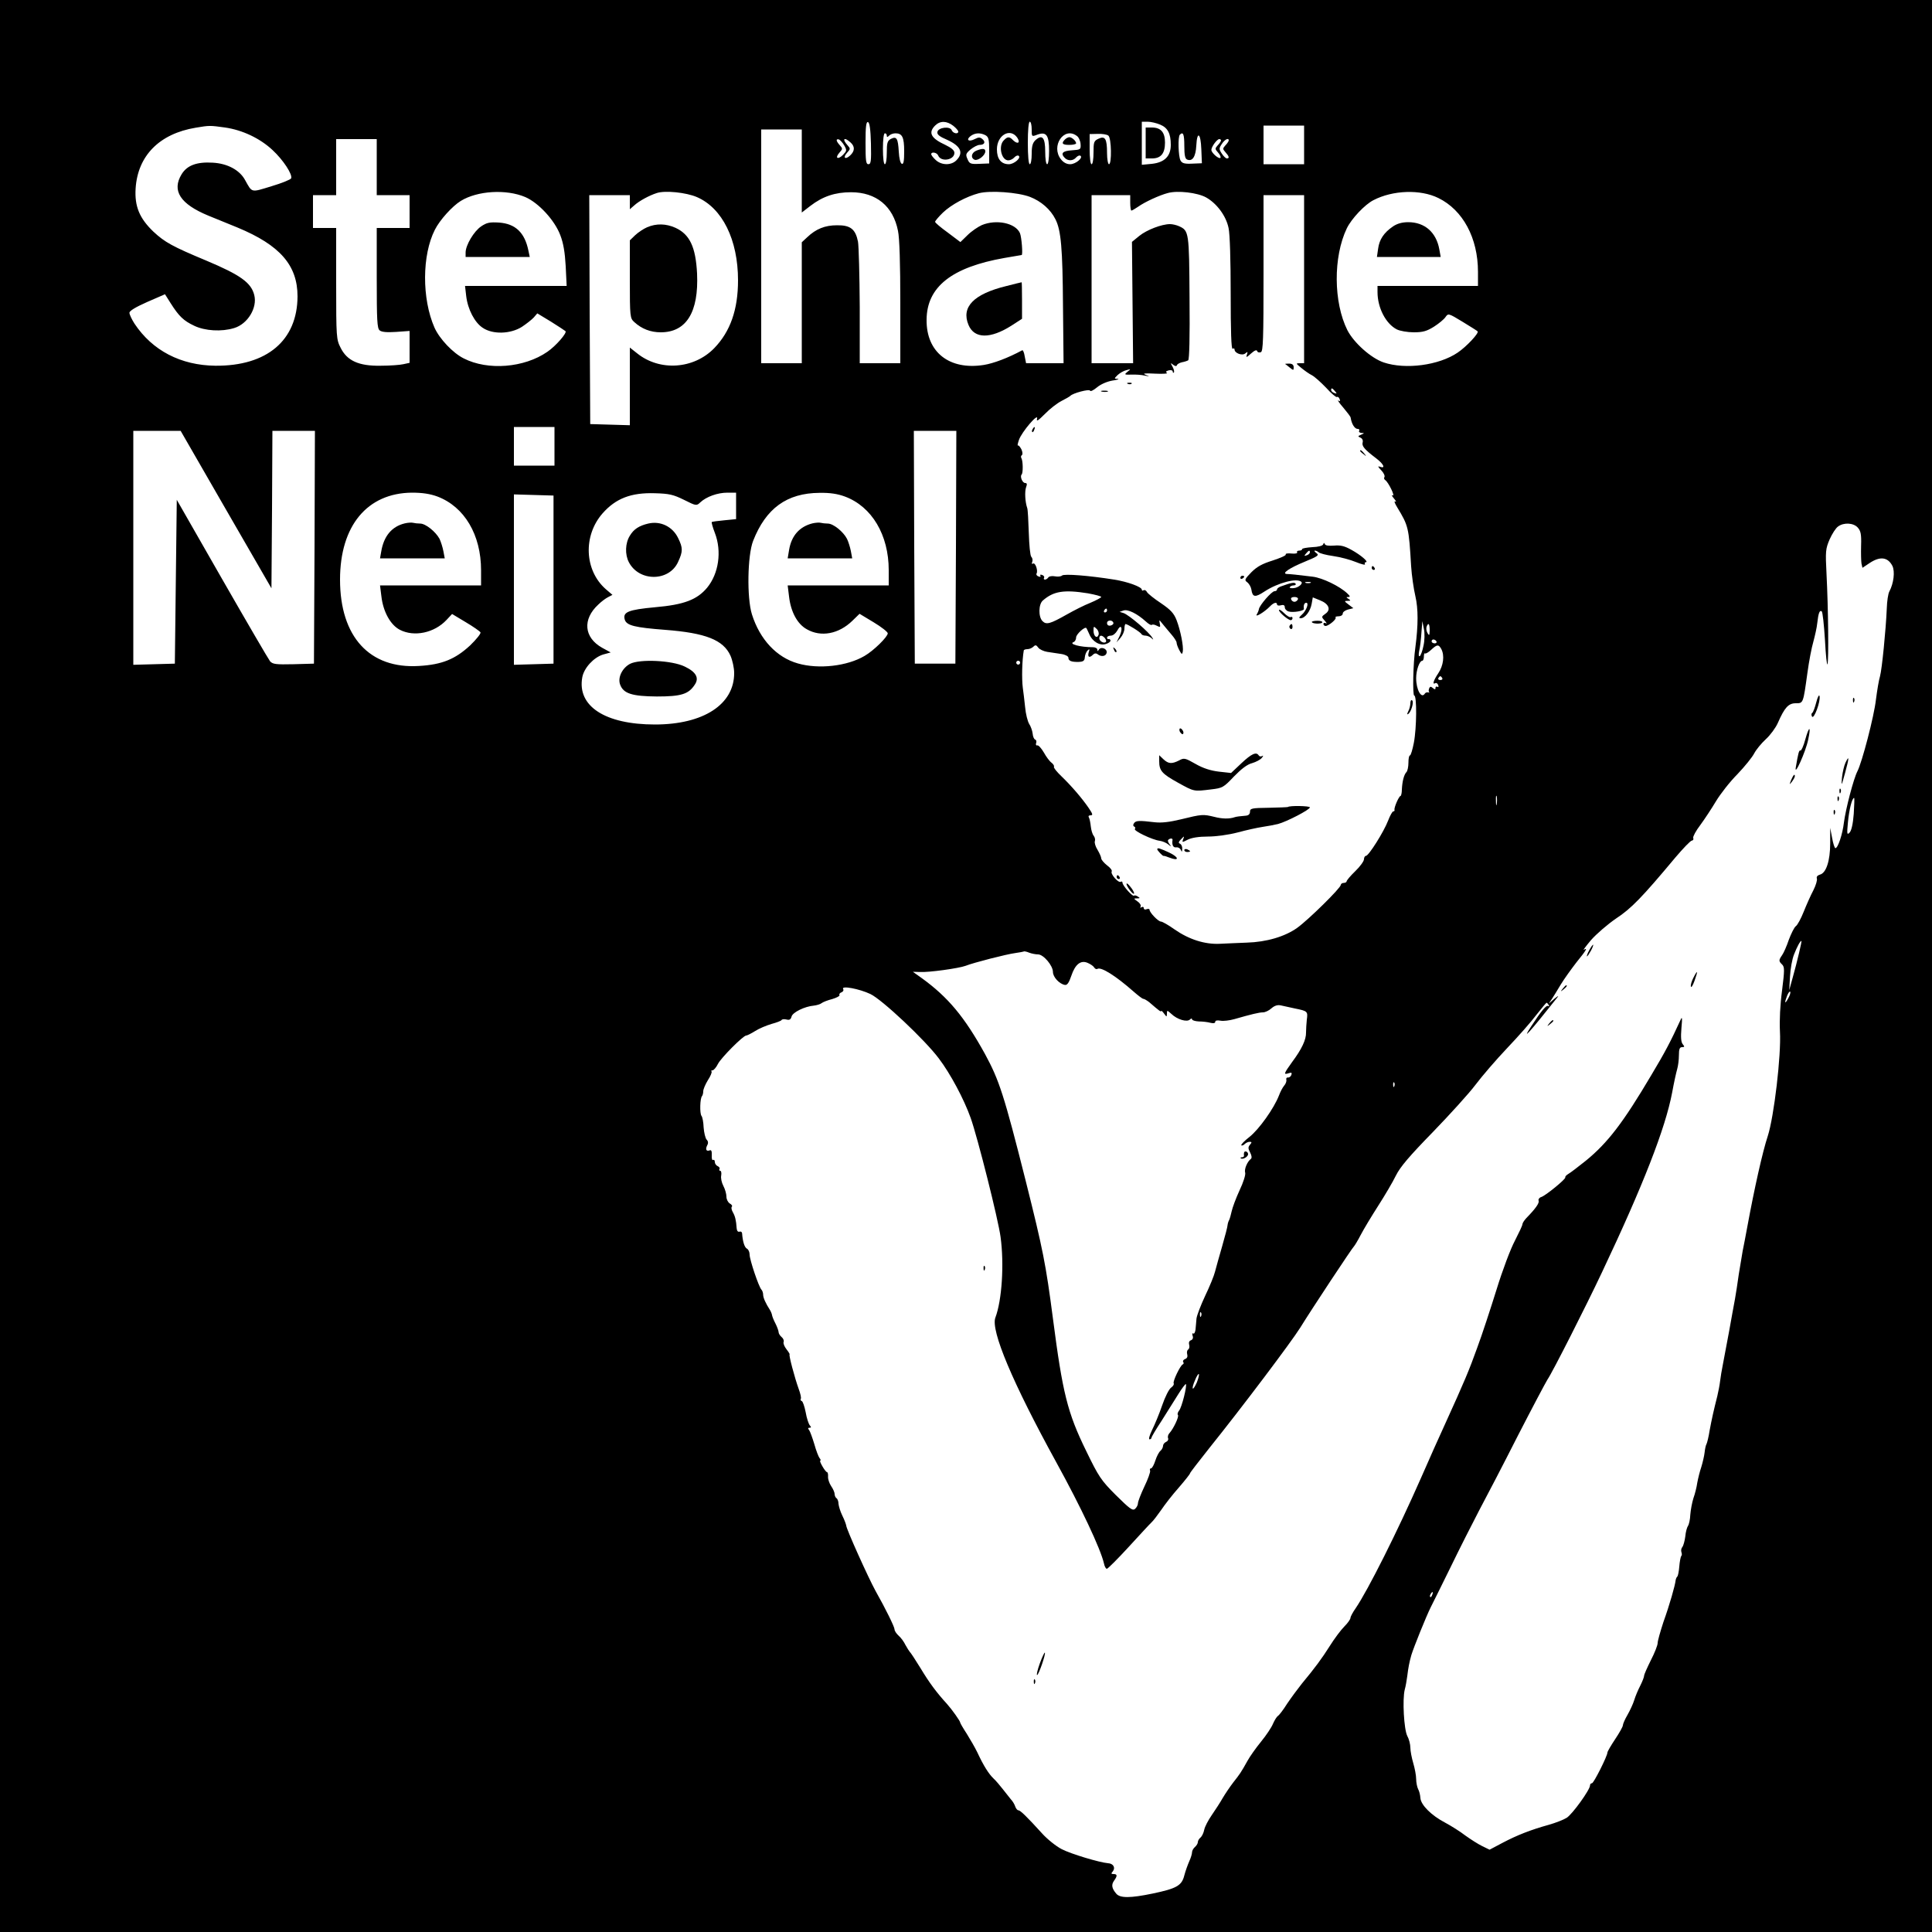 <?xml version="1.0" standalone="no"?>
<!DOCTYPE svg PUBLIC "-//W3C//DTD SVG 20010904//EN"
 "http://www.w3.org/TR/2001/REC-SVG-20010904/DTD/svg10.dtd">
<svg version="1.0" xmlns="http://www.w3.org/2000/svg"
 width="1000pt" height="1000pt" viewBox="0 0 1000 1000"
 preserveAspectRatio="xMidYMid meet">
<g transform="translate(0,1000) scale(0.1,-0.1)"
fill="#000000" stroke="none">
<path d="M0 5000 l0 -5000 5000 0 5000 0 0 5000 0 5000 -5000 0 -5000 0 0
-5000z m4508 4257 c2 -91 0 -107 -13 -107 -13 0 -15 18 -15 111 0 84 3 110 13
107 8 -3 13 -37 15 -111z m426 92 c14 -11 26 -25 26 -30 0 -15 -27 -10 -34 7
-8 22 -70 15 -74 -9 -3 -13 11 -24 51 -41 70 -32 86 -67 47 -106 -27 -27 -77
-26 -107 2 -13 12 -23 25 -23 30 0 14 30 9 36 -7 14 -35 84 -24 84 14 0 13
-16 26 -47 41 -74 34 -90 63 -53 100 26 26 60 25 94 -1z m406 -18 c0 -39 0
-39 29 -28 47 17 61 -2 61 -84 0 -39 -4 -69 -10 -69 -6 0 -10 28 -10 65 0 73
-15 91 -50 60 -15 -14 -20 -31 -20 -72 0 -29 -4 -53 -10 -53 -6 0 -10 43 -10
110 0 67 4 110 10 110 6 0 10 -18 10 -39z m665 24 c39 -16 55 -46 55 -105 0
-59 -33 -91 -98 -98 l-52 -5 0 112 0 111 30 0 c17 0 46 -7 65 -15z m-4840 -15
c90 -13 181 -56 246 -117 55 -51 104 -126 96 -146 -2 -6 -48 -25 -102 -41
-108 -33 -99 -35 -137 33 -28 51 -91 85 -167 89 -83 5 -133 -14 -161 -60 -52
-85 -7 -154 138 -214 37 -15 105 -43 152 -62 219 -91 310 -195 310 -356 -1
-228 -158 -361 -425 -359 -179 2 -326 78 -419 218 -14 22 -26 47 -26 56 0 10
31 29 92 56 l92 40 29 -46 c43 -68 67 -91 122 -117 56 -27 142 -32 207 -12 70
21 121 105 104 171 -16 64 -72 104 -248 178 -175 73 -215 95 -274 150 -72 69
-98 131 -92 224 11 169 123 283 311 314 71 12 73 12 152 1z m5585 -90 l0 -100
-105 0 -105 0 0 100 0 100 105 0 105 0 0 -100z m-2600 -135 l0 -215 44 34 c65
50 129 71 211 71 130 0 218 -72 243 -200 8 -37 12 -173 12 -372 l0 -313 -105
0 -105 0 0 293 c-1 160 -5 312 -9 336 -13 65 -39 86 -109 85 -62 0 -109 -19
-154 -62 l-28 -26 0 -313 0 -313 -105 0 -105 0 0 605 0 605 105 0 105 0 0
-215z m440 183 c0 -9 3 -9 12 0 7 7 21 12 33 12 35 0 45 -20 45 -93 0 -50 -3
-68 -12 -65 -8 3 -14 28 -16 64 -4 68 -11 80 -41 65 -18 -10 -21 -21 -21 -71
0 -33 -4 -60 -10 -60 -6 0 -10 33 -10 80 0 47 4 80 10 80 6 0 10 -5 10 -12z
m511 2 c16 -9 19 -22 19 -78 l0 -68 -50 -2 c-46 -2 -52 0 -62 24 -11 24 -9 29
15 50 16 13 37 24 47 24 26 0 33 15 15 30 -13 11 -20 10 -40 0 -31 -16 -47 -4
-21 16 23 17 50 18 77 4z m164 -12 c18 -27 3 -37 -21 -14 -19 20 -29 20 -48 0
-30 -29 -13 -104 23 -104 10 0 24 7 31 15 7 8 17 12 22 9 16 -10 -23 -44 -50
-44 -40 0 -62 27 -62 77 0 73 68 113 105 61z m308 9 c10 -6 19 -26 20 -42 2
-29 0 -30 -45 -33 -49 -3 -60 -16 -36 -40 16 -16 43 -15 58 3 7 8 17 12 22 9
16 -10 -24 -44 -53 -44 -18 0 -35 9 -48 26 -53 68 16 170 82 121z m164 1 c16
-13 18 -148 3 -148 -5 0 -10 26 -10 58 0 74 -10 90 -44 74 -24 -11 -26 -17
-26 -72 0 -33 -4 -60 -10 -60 -6 0 -10 33 -10 78 l0 78 42 1 c23 1 48 -3 55
-9z m393 -53 c0 -49 4 -67 15 -71 27 -11 44 15 47 72 4 79 23 66 26 -18 l3
-73 -50 -2 c-41 -2 -53 2 -61 17 -11 21 -14 123 -3 133 17 17 23 2 23 -58z
m-4180 -110 l0 -145 85 0 85 0 0 -85 0 -85 -85 0 -85 0 0 -259 c0 -219 2 -260
15 -271 11 -9 37 -11 85 -8 l70 5 0 -83 0 -82 -32 -7 c-17 -4 -70 -8 -118 -8
-113 -2 -174 26 -207 93 -22 43 -23 53 -23 332 l0 288 -60 0 -60 0 0 85 0 85
60 0 60 0 0 145 0 145 105 0 105 0 0 -145z m2420 112 c14 -25 13 -28 -7 -49
-27 -27 -43 -16 -18 12 17 19 17 21 2 38 -20 22 -22 35 -4 30 6 -3 19 -17 27
-31z m32 16 c24 -21 23 -45 -2 -68 -26 -24 -39 -11 -15 15 17 19 17 21 2 38
-30 33 -18 45 15 15z m1918 10 c0 -3 -7 -15 -17 -25 -15 -17 -15 -19 2 -38 10
-11 15 -23 12 -27 -8 -8 -47 26 -47 41 0 16 29 56 41 56 5 0 9 -3 9 -7z m40 0
c0 -3 -7 -15 -17 -25 -15 -17 -15 -19 0 -36 19 -21 22 -32 7 -32 -5 0 -17 11
-26 25 -15 23 -15 27 0 50 15 23 36 34 36 18z m-3641 -293 c69 -30 152 -120
181 -197 16 -41 24 -89 28 -160 l5 -103 -263 0 -263 0 6 -52 c8 -69 44 -138
86 -165 52 -35 143 -32 202 5 24 16 52 38 62 49 l18 21 71 -43 c38 -24 72 -46
75 -49 9 -9 -50 -77 -94 -107 -120 -83 -308 -98 -433 -34 -56 28 -125 101
-151 159 -66 150 -65 376 2 507 25 50 90 122 134 149 86 53 235 62 334 20z
m888 0 c132 -57 213 -221 213 -431 0 -152 -40 -265 -123 -351 -106 -109 -282
-121 -399 -27 l-38 30 0 -201 0 -201 -102 3 -103 3 -3 593 -2 592 105 0 105 0
0 -37 0 -36 23 20 c24 22 76 51 117 64 43 14 151 3 207 -21z m1724 1 c57 -22
106 -64 132 -116 29 -57 37 -151 39 -448 l3 -297 -97 0 -97 0 -7 35 c-3 20 -9
34 -13 32 -74 -40 -149 -68 -199 -76 -178 -28 -298 66 -296 234 1 170 130 272
404 320 47 8 86 15 88 15 7 0 0 93 -9 114 -24 52 -122 72 -197 41 -20 -9 -54
-32 -74 -52 l-37 -36 -65 49 c-36 26 -66 51 -66 56 0 4 18 26 41 48 43 41 121
83 186 100 59 15 200 5 264 -19z m912 -3 c55 -31 103 -95 116 -158 7 -30 11
-169 11 -341 0 -191 3 -288 10 -284 6 3 10 2 10 -4 0 -19 40 -34 56 -20 12 10
13 9 8 -7 -6 -16 -2 -15 21 6 18 16 29 21 32 13 2 -7 11 -9 19 -6 12 4 14 67
14 409 l0 404 105 0 105 0 0 -435 0 -435 -22 0 c-22 0 -21 -1 7 -24 17 -14 41
-31 55 -38 14 -7 47 -37 74 -65 26 -29 52 -51 56 -48 4 3 11 -2 14 -11 4 -10
2 -13 -7 -7 -6 4 5 -13 26 -37 20 -24 38 -47 38 -52 5 -33 21 -58 36 -58 8 0
11 -4 8 -10 -3 -5 2 -10 12 -11 16 0 16 -1 -2 -9 -17 -7 -18 -9 -4 -15 10 -4
15 -14 12 -25 -5 -19 9 -36 71 -83 38 -29 49 -54 19 -43 -13 5 -12 1 6 -18 13
-13 20 -29 17 -35 -4 -5 -2 -12 4 -16 16 -10 54 -88 38 -79 -7 4 -4 -3 7 -16
11 -13 14 -20 7 -16 -8 5 -3 -9 10 -30 58 -96 60 -103 72 -305 3 -47 13 -117
22 -155 15 -65 15 -149 0 -264 -12 -84 -15 -250 -6 -250 14 0 13 -167 -2 -245
-7 -36 -16 -65 -20 -65 -5 0 -8 -17 -8 -38 0 -21 -5 -43 -10 -48 -13 -13 -22
-48 -24 -91 0 -18 -4 -33 -7 -33 -8 0 -35 -62 -31 -72 1 -5 -2 -8 -7 -8 -4 0
-16 -21 -26 -47 -22 -58 -101 -183 -115 -183 -5 0 -10 -8 -10 -17 0 -10 -20
-38 -45 -62 -25 -24 -45 -48 -45 -53 0 -4 -7 -8 -15 -8 -8 0 -15 -5 -15 -10 0
-16 -167 -180 -225 -222 -64 -46 -160 -74 -261 -77 -43 -2 -106 -4 -139 -6
-78 -4 -160 22 -235 74 -32 23 -64 41 -71 41 -14 0 -59 47 -59 61 0 5 -7 6
-15 3 -8 -4 -15 -1 -15 6 0 6 -5 8 -12 4 -6 -4 -8 -3 -4 4 3 6 -4 18 -16 26
-21 15 -21 16 -3 16 16 0 17 2 5 9 -8 6 -17 8 -21 5 -8 -5 -59 53 -59 67 0 6
-4 8 -9 5 -12 -8 -54 40 -47 53 4 5 -7 20 -24 32 -16 13 -30 29 -30 36 0 7 -9
27 -19 44 -11 17 -17 38 -14 45 3 8 0 20 -6 28 -7 8 -13 30 -15 48 -2 19 -6
40 -10 47 -4 6 -1 11 9 11 13 0 11 7 -10 38 -34 50 -91 116 -142 165 -23 22
-40 43 -38 48 3 4 -3 14 -12 21 -10 7 -28 31 -40 53 -13 22 -28 39 -34 37 -6
-2 -9 4 -6 12 3 8 1 16 -5 18 -6 2 -12 16 -13 31 -2 16 -10 38 -18 50 -8 13
-18 52 -21 87 -4 36 -9 81 -12 100 -6 47 -4 141 5 193 0 4 9 7 19 7 10 0 24 6
31 13 10 10 15 9 25 -5 6 -9 28 -19 46 -22 19 -3 52 -8 73 -11 21 -3 37 -12
37 -19 0 -17 16 -23 54 -22 23 1 30 6 31 24 1 12 7 28 14 35 11 10 12 8 6 -10
-7 -25 4 -30 23 -11 7 7 16 8 24 1 19 -14 42 -10 46 8 4 21 -28 34 -40 17 -6
-10 -8 -10 -8 -1 0 7 -10 13 -22 13 -68 0 -130 17 -100 27 6 3 12 13 12 24 0
16 46 58 53 48 2 -2 8 -16 15 -31 16 -39 55 -62 87 -51 14 4 24 13 23 18 -2 6
-6 9 -10 7 -5 -1 -8 2 -8 8 0 5 9 10 20 10 11 0 25 12 33 26 20 39 31 12 12
-28 l-16 -33 21 24 c11 13 20 34 20 47 0 13 3 24 6 24 10 0 79 -43 82 -52 2
-4 11 -8 21 -8 9 0 23 -6 30 -12 11 -11 12 -10 6 0 -16 29 -122 120 -150 129
l-20 6 20 7 c22 8 71 -16 116 -57 14 -13 28 -21 31 -17 4 3 15 1 26 -5 18 -9
19 -8 15 12 -4 21 -4 21 15 -3 11 -14 32 -38 46 -55 14 -16 26 -35 26 -41 0
-7 6 -24 14 -39 12 -23 15 -24 18 -8 5 26 -12 111 -32 163 -14 36 -31 54 -81
88 -35 23 -67 49 -72 57 -4 9 -12 13 -18 10 -5 -4 -9 -2 -9 3 0 14 -73 41
-143 52 -131 21 -260 31 -270 21 -5 -5 -22 -7 -37 -4 -15 3 -31 0 -34 -6 -4
-6 -12 -11 -17 -11 -6 0 -8 4 -5 9 3 5 -1 12 -10 15 -8 3 -12 2 -9 -4 3 -6 -1
-7 -9 -4 -9 3 -14 10 -11 15 9 14 -6 59 -18 52 -6 -4 -8 0 -4 9 3 9 1 20 -5
26 -6 6 -11 61 -13 124 -2 62 -5 120 -8 128 -11 31 -14 86 -6 108 6 16 5 22
-5 22 -14 0 -28 34 -18 44 8 8 7 70 -1 84 -4 6 -3 13 2 16 5 4 4 16 -2 30 -7
13 -15 23 -18 20 -4 -2 -1 11 5 29 14 41 102 144 94 110 -5 -17 5 -11 41 25
25 26 64 56 86 67 22 11 42 23 45 26 12 14 99 37 102 27 2 -6 18 2 36 17 19
16 51 30 79 35 27 4 39 8 28 9 -19 1 -19 1 0 20 11 10 31 22 45 25 24 7 24 6
6 -8 -18 -15 -17 -16 20 -15 21 1 53 -1 69 -5 28 -5 28 -5 5 4 -19 7 -6 9 49
6 40 -2 68 0 61 4 -8 5 -5 9 9 13 12 3 21 0 21 -6 0 -6 3 -8 6 -5 3 4 0 17 -7
30 -11 20 -11 22 3 10 11 -8 17 -9 20 -2 1 5 13 12 26 15 12 2 27 7 32 10 6 4
9 121 7 323 -2 340 -3 348 -54 371 -13 6 -34 11 -47 11 -43 0 -121 -30 -159
-61 l-38 -31 3 -314 3 -314 -107 0 -108 0 0 435 0 435 100 0 100 0 0 -40 c0
-22 3 -40 6 -40 3 0 19 9 35 20 33 24 111 60 154 71 51 14 153 2 198 -23z
m1202 -3 c127 -62 205 -207 205 -382 l0 -73 -260 0 -260 0 0 -32 c0 -81 43
-164 100 -193 16 -8 55 -15 88 -15 47 0 67 6 104 29 25 16 52 38 60 50 14 20
15 20 89 -25 41 -25 76 -47 77 -49 9 -8 -57 -79 -103 -110 -97 -66 -270 -89
-383 -51 -65 22 -154 101 -188 167 -72 144 -74 379 -3 527 24 50 94 124 138
146 100 52 243 57 336 11z m-535 -1000 c11 -13 10 -14 -4 -9 -9 3 -16 10 -16
15 0 13 6 11 20 -6z m-4040 -285 l0 -100 -105 0 -105 0 0 100 0 100 105 0 105
0 0 -100z m-1700 -328 l235 -407 3 408 2 407 110 0 110 0 -2 -602 -3 -603
-106 -3 c-91 -2 -107 0 -121 15 -8 10 -120 202 -249 427 l-234 409 -5 -424 -5
-424 -107 -3 -108 -3 0 606 0 605 123 0 122 0 235 -408z m3778 -194 l-3 -603
-105 0 -105 0 -3 603 -2 602 110 0 110 0 -2 -602z m-2684 262 c140 -53 226
-198 226 -382 l0 -78 -261 0 -262 0 7 -56 c9 -80 47 -149 96 -174 74 -38 178
-16 241 51 l29 31 70 -42 c39 -23 73 -47 77 -53 3 -6 -21 -36 -54 -68 -77 -71
-145 -99 -264 -106 -256 -16 -409 151 -409 447 0 279 141 448 372 450 54 0 94
-6 132 -20z m1276 -17 c64 -32 65 -32 85 -13 31 29 89 50 140 50 l45 0 0 -69
0 -68 -61 -6 c-33 -3 -62 -7 -65 -9 -2 -2 5 -28 16 -56 37 -96 20 -211 -40
-284 -52 -62 -119 -88 -269 -101 -140 -13 -169 -25 -157 -65 10 -30 53 -40
208 -52 210 -16 302 -52 339 -134 10 -23 19 -63 19 -89 1 -163 -159 -267 -410
-267 -258 0 -404 95 -376 245 9 48 59 102 107 117 l40 11 -44 24 c-95 53 -103
148 -20 224 15 15 38 32 50 38 l23 12 -35 30 c-110 97 -118 276 -16 392 68 77
147 108 271 104 74 -2 95 -7 150 -34z m833 17 c140 -52 227 -199 227 -381 l0
-79 -261 0 -262 0 7 -57 c9 -80 43 -143 92 -170 73 -42 165 -25 236 44 l37 36
73 -44 c40 -24 73 -50 73 -57 0 -18 -73 -90 -120 -117 -90 -53 -237 -70 -345
-39 -110 31 -197 124 -238 254 -27 86 -23 306 6 380 66 169 175 248 344 249
54 1 93 -5 131 -19z m-1508 -430 l0 -435 -102 -3 -103 -3 0 441 0 441 103 -3
102 -3 0 -435z m6751 269 c15 -17 19 -34 17 -93 -1 -39 0 -81 2 -93 l5 -22 36
24 c55 37 95 32 119 -14 14 -29 7 -90 -16 -133 -6 -11 -12 -50 -13 -87 -5
-114 -25 -314 -35 -351 -6 -19 -15 -73 -21 -120 -10 -89 -72 -325 -96 -372
-20 -38 -61 -196 -70 -266 -7 -60 -31 -132 -44 -132 -4 0 -12 24 -17 53 l-10
52 0 -80 c0 -91 -21 -154 -53 -162 -13 -4 -19 -11 -16 -20 3 -8 -5 -35 -18
-61 -14 -26 -36 -76 -50 -111 -14 -35 -32 -69 -41 -75 -8 -6 -24 -38 -36 -70
-11 -33 -27 -69 -35 -80 -18 -26 -18 -31 1 -49 12 -13 12 -29 -1 -133 -10 -74
-14 -155 -11 -214 7 -122 -31 -441 -63 -540 -27 -81 -70 -274 -106 -470 -9
-47 -19 -103 -24 -125 -4 -22 -13 -76 -20 -120 -6 -44 -15 -102 -20 -130 -5
-27 -19 -102 -30 -165 -12 -63 -26 -140 -32 -170 -6 -30 -13 -71 -15 -90 -2
-19 -9 -53 -14 -75 -19 -75 -29 -120 -40 -179 -5 -33 -13 -64 -16 -70 -4 -6
-8 -25 -10 -44 -2 -18 -10 -52 -17 -75 -8 -23 -17 -60 -21 -82 -3 -22 -12 -58
-20 -80 -7 -22 -14 -60 -16 -85 -1 -25 -7 -51 -12 -58 -5 -7 -12 -31 -14 -55
-3 -23 -10 -48 -15 -54 -6 -7 -8 -19 -5 -27 3 -8 3 -17 -1 -20 -3 -4 -8 -28
-10 -54 -2 -26 -7 -49 -10 -52 -4 -3 -8 -12 -9 -20 -3 -27 -31 -126 -63 -215
-16 -49 -30 -98 -30 -109 0 -12 -16 -52 -35 -89 -19 -38 -35 -74 -35 -80 0 -7
-9 -30 -20 -52 -11 -21 -25 -54 -31 -74 -6 -20 -22 -54 -35 -77 -13 -22 -24
-47 -24 -54 0 -7 -18 -39 -40 -72 -22 -33 -40 -64 -40 -69 0 -18 -71 -159 -80
-159 -6 0 -10 -5 -10 -11 0 -23 -92 -150 -121 -168 -16 -10 -57 -26 -92 -36
-94 -26 -165 -54 -239 -93 l-68 -36 -37 18 c-21 10 -60 35 -88 55 -27 21 -75
51 -105 67 -71 37 -125 91 -128 127 -1 16 -6 37 -12 47 -5 10 -10 34 -10 52 0
18 -7 55 -15 82 -8 27 -15 63 -15 80 0 17 -7 45 -16 61 -17 33 -26 188 -13
240 5 17 10 48 13 70 5 42 11 73 21 108 12 40 77 201 100 247 13 25 59 119
104 210 44 91 110 221 146 290 37 69 128 244 202 390 75 146 144 276 153 290
24 34 200 381 282 555 213 450 328 745 363 930 9 50 21 104 26 121 5 17 9 49
9 72 0 32 4 42 16 42 14 0 14 3 4 15 -9 11 -11 36 -7 83 5 55 4 63 -5 42 -51
-111 -78 -163 -151 -285 -145 -245 -225 -350 -339 -443 -39 -31 -79 -62 -90
-68 -10 -6 -18 -14 -16 -18 4 -8 -102 -95 -125 -102 -10 -3 -16 -12 -13 -19 4
-12 -15 -40 -64 -90 -11 -12 -20 -26 -20 -32 0 -6 -18 -44 -39 -85 -22 -41
-64 -152 -95 -253 -31 -99 -75 -234 -100 -301 -42 -117 -66 -174 -166 -394
-27 -58 -83 -184 -125 -280 -122 -277 -274 -580 -338 -674 -15 -21 -27 -44
-27 -50 0 -7 -14 -27 -32 -45 -17 -17 -51 -62 -74 -99 -43 -68 -78 -115 -146
-197 -20 -25 -54 -71 -75 -102 -20 -32 -42 -61 -49 -65 -6 -4 -17 -22 -25 -40
-7 -18 -35 -60 -62 -93 -27 -33 -58 -77 -70 -99 -34 -61 -40 -69 -73 -111 -17
-22 -42 -59 -55 -81 -13 -23 -39 -63 -57 -89 -18 -26 -36 -60 -39 -76 -3 -16
-12 -34 -19 -40 -8 -6 -14 -17 -14 -24 0 -7 -7 -18 -15 -25 -8 -7 -15 -19 -15
-27 0 -8 -6 -29 -14 -46 -8 -18 -20 -51 -26 -74 -13 -53 -40 -68 -164 -94
-116 -24 -168 -24 -188 -1 -23 27 -27 46 -12 67 18 25 18 35 -2 35 -13 0 -14
3 -4 14 15 19 2 41 -25 42 -45 4 -192 48 -240 73 -29 15 -75 52 -101 81 -79
87 -113 120 -123 120 -5 0 -12 8 -16 19 -3 10 -13 28 -23 38 -9 11 -28 35 -42
53 -14 18 -35 43 -48 55 -24 23 -51 65 -83 134 -12 25 -37 68 -55 97 -19 29
-34 55 -34 58 0 8 -43 68 -68 96 -54 59 -92 110 -137 185 -27 44 -52 82 -56
85 -3 3 -13 19 -22 35 -8 17 -24 39 -36 49 -12 11 -21 25 -21 33 0 12 -47 108
-98 198 -37 67 -152 322 -152 339 -1 6 -9 29 -20 51 -11 22 -19 50 -20 62 0
12 -5 25 -10 28 -5 3 -10 13 -10 22 0 8 -8 27 -18 41 -10 15 -17 37 -16 49 1
13 -2 23 -5 23 -4 0 -15 14 -24 30 -10 17 -15 30 -11 30 3 0 2 6 -4 13 -5 6
-18 39 -27 72 -10 33 -22 66 -27 73 -7 8 -7 12 2 12 9 0 10 3 1 13 -6 8 -16
38 -21 68 -6 30 -15 56 -20 57 -6 2 -8 7 -5 12 3 4 -2 27 -11 51 -21 58 -53
179 -47 179 2 0 -5 12 -16 26 -11 14 -18 31 -15 38 3 7 -2 19 -11 26 -8 7 -15
18 -15 25 0 6 -7 26 -16 44 -9 17 -17 37 -18 44 -1 7 -6 19 -11 27 -22 34 -35
63 -35 79 0 9 -4 21 -9 26 -14 15 -61 155 -61 181 0 13 -6 27 -14 31 -13 7
-22 38 -25 80 -1 7 -7 10 -13 8 -8 -3 -14 4 -15 17 -3 43 -8 63 -20 84 -7 12
-9 25 -5 28 4 4 -1 12 -11 17 -9 6 -17 21 -17 35 0 14 -7 39 -16 56 -9 17 -14
41 -11 54 2 13 0 24 -5 24 -5 0 -7 4 -4 9 3 5 -1 11 -9 15 -8 3 -15 13 -15 21
0 9 -4 14 -9 11 -5 -3 -8 8 -7 24 1 21 -2 29 -10 26 -18 -7 -24 4 -14 25 7 12
6 22 -3 31 -6 7 -13 35 -15 62 -1 27 -6 54 -11 60 -10 12 -8 93 3 103 3 4 6
15 6 25 0 10 11 36 24 57 14 21 22 42 19 45 -4 3 -1 6 5 6 6 0 19 15 28 33 16
32 131 147 146 147 5 0 25 10 46 23 20 13 58 29 85 37 26 7 50 16 52 20 3 5
14 6 26 3 15 -4 22 0 26 15 5 22 68 53 116 57 15 2 33 7 40 13 6 5 31 15 55
21 23 7 40 16 37 20 -3 5 2 12 11 15 8 3 12 11 8 17 -11 19 84 1 141 -26 61
-29 282 -237 354 -333 60 -79 130 -210 165 -308 36 -101 143 -526 155 -617 19
-141 7 -327 -27 -417 -25 -66 89 -337 316 -750 127 -231 228 -445 246 -522 3
-16 10 -28 15 -28 5 0 56 51 112 112 57 62 110 120 119 128 9 8 31 37 50 64
18 27 59 80 92 117 32 37 58 70 58 74 0 3 44 60 98 128 171 213 425 550 472
625 56 91 270 415 279 422 3 3 19 29 34 58 15 29 56 97 90 150 34 53 76 124
92 157 22 45 71 102 191 225 88 91 188 201 221 245 33 44 107 130 164 190 58
61 126 138 152 173 27 34 50 62 52 62 2 0 7 -5 11 -12 4 -6 3 -8 -3 -5 -9 6
-36 -26 -88 -106 -51 -78 -14 -38 134 148 11 14 7 12 -14 -5 l-29 -25 17 25
c9 14 30 48 46 75 17 28 53 78 80 113 51 63 61 79 39 66 -7 -5 10 18 37 50 28
32 86 82 130 112 79 52 134 109 307 316 40 47 78 87 85 87 7 1 10 7 7 14 -2 7
14 37 37 67 22 30 59 86 81 123 23 38 72 101 111 140 38 40 77 88 87 108 10
19 37 52 60 73 23 21 51 59 62 84 35 80 55 102 93 102 39 0 38 -2 60 156 8 60
22 133 31 163 8 30 18 73 20 95 6 53 12 69 23 62 5 -3 12 -70 17 -149 4 -78
10 -134 13 -125 7 21 4 292 -5 468 -6 116 -5 129 16 178 13 29 32 59 44 67 30
22 80 19 102 -6z m-3985 -340 c38 -7 69 -15 69 -19 0 -3 -25 -17 -56 -30 -31
-12 -86 -40 -123 -61 -85 -48 -105 -54 -125 -34 -22 22 -21 88 2 107 55 48
109 57 233 37z m99 -89 c0 -5 -5 -10 -11 -10 -5 0 -7 5 -4 10 3 6 8 10 11 10
2 0 4 -4 4 -10z m33 -65 c1 -5 -6 -11 -15 -13 -11 -2 -18 3 -18 13 0 17 30 18
33 0z m1605 -117 c-5 -26 -14 -50 -19 -54 -6 -3 -7 6 -4 23 6 28 9 51 14 121
l3 37 8 -40 c5 -22 4 -61 -2 -87z m32 80 c-1 -28 -2 -30 -11 -15 -6 10 -8 25
-5 33 9 24 16 16 16 -18z m-1714 -24 c-8 -22 -26 -7 -26 22 0 23 1 24 16 9 9
-8 13 -22 10 -31z m33 -17 c6 -8 8 -16 5 -20 -10 -9 -34 4 -34 19 0 18 14 18
29 1z m1716 -17 c3 -5 -1 -10 -9 -10 -9 0 -16 5 -16 10 0 6 4 10 9 10 6 0 13
-4 16 -10z m25 -39 c18 -34 11 -86 -15 -125 -25 -37 -33 -62 -16 -52 5 3 12
-1 15 -10 3 -8 2 -12 -4 -9 -6 3 -10 1 -10 -6 0 -9 -3 -9 -14 0 -10 9 -15 8
-19 -3 -3 -8 -3 -17 1 -19 4 -2 2 -2 -5 -1 -7 2 -15 -1 -18 -6 -18 -29 -45 20
-45 80 0 41 17 90 32 90 4 0 8 10 8 22 0 12 3 19 6 16 3 -3 17 5 31 18 31 29
39 30 53 5z m-2180 -71 c0 -5 -4 -10 -10 -10 -5 0 -10 5 -10 10 0 6 5 10 10
10 6 0 10 -4 10 -10z m2185 -80 c3 -5 -1 -10 -10 -10 -9 0 -13 5 -10 10 3 6 8
10 10 10 2 0 7 -4 10 -10z m282 -652 c-2 -13 -4 -5 -4 17 -1 22 1 32 4 23 2
-10 2 -28 0 -40z m1848 -50 c-4 -53 -12 -88 -22 -98 -13 -13 -14 -7 -8 55 6
64 21 125 32 125 2 0 1 -37 -2 -82z m-283 -720 c-8 -35 -23 -92 -33 -128 l-18
-65 4 70 c2 39 11 91 21 115 15 39 32 70 38 70 2 0 -4 -28 -12 -62z m-3939 -8
c28 0 77 -58 77 -91 0 -26 33 -62 62 -67 12 -2 21 12 33 47 20 60 49 83 85 67
14 -6 29 -16 33 -23 5 -8 12 -11 17 -8 19 12 95 -36 187 -117 24 -21 46 -38
51 -38 5 0 18 -8 30 -17 54 -47 62 -52 62 -46 0 4 7 -2 15 -13 14 -19 14 -19
15 0 0 18 1 18 23 -2 30 -29 81 -44 96 -29 6 6 11 7 11 1 0 -5 16 -10 35 -11
19 0 46 -3 60 -7 16 -4 25 -2 25 5 0 7 10 9 27 6 15 -3 47 1 72 8 87 25 128
35 148 35 11 0 31 9 44 21 16 14 32 19 49 15 14 -3 47 -10 73 -16 65 -13 67
-15 61 -58 -2 -20 -4 -50 -4 -66 1 -37 -22 -86 -72 -153 -43 -60 -46 -67 -18
-58 15 5 18 3 14 -9 -3 -8 -11 -14 -17 -13 -7 1 -11 -4 -9 -12 2 -7 -3 -21
-11 -30 -8 -9 -20 -32 -27 -51 -26 -67 -103 -175 -152 -214 -27 -21 -46 -41
-43 -44 3 -3 11 0 17 6 7 7 18 12 26 12 12 0 12 -3 2 -15 -11 -13 -10 -20 1
-41 8 -15 9 -28 4 -32 -19 -14 -36 -54 -30 -72 3 -10 -9 -49 -29 -91 -19 -41
-37 -90 -41 -109 -4 -19 -10 -39 -13 -45 -3 -5 -7 -16 -8 -25 0 -8 -13 -58
-28 -110 -15 -52 -32 -112 -37 -132 -5 -21 -28 -77 -51 -125 -23 -49 -43 -101
-45 -118 -1 -16 -4 -42 -5 -57 -2 -14 -7 -24 -12 -20 -5 3 -6 -2 -3 -12 4 -10
1 -19 -8 -23 -10 -3 -13 -12 -10 -23 3 -10 1 -21 -5 -25 -6 -4 -8 -15 -5 -25
3 -11 0 -20 -10 -24 -9 -3 -14 -10 -11 -15 4 -5 3 -11 -2 -13 -13 -5 -53 -89
-47 -98 3 -5 -3 -15 -13 -22 -11 -7 -32 -49 -47 -93 -15 -44 -39 -101 -52
-127 -13 -27 -19 -48 -13 -48 5 0 10 4 10 8 0 5 24 45 53 89 28 45 67 107 86
137 19 31 37 54 39 52 7 -8 -21 -121 -35 -137 -7 -9 -10 -19 -6 -23 7 -7 -23
-71 -44 -94 -7 -7 -10 -19 -7 -26 3 -7 -2 -16 -10 -19 -9 -4 -16 -13 -16 -20
0 -8 -6 -20 -13 -26 -8 -6 -20 -29 -27 -51 -7 -22 -17 -40 -22 -40 -6 0 -8 -6
-5 -12 2 -7 -11 -44 -30 -83 -18 -38 -33 -77 -33 -86 0 -9 -7 -22 -15 -29 -13
-11 -28 1 -99 71 -77 77 -89 95 -154 229 -97 198 -122 300 -172 685 -37 283
-51 354 -141 713 -112 444 -137 521 -211 657 -106 192 -191 294 -328 393 l-45
32 35 -1 c47 -3 203 19 238 32 40 16 211 60 257 66 22 3 42 7 44 8 1 2 14 0
28 -6 13 -5 34 -9 46 -9z m3883 -227 c-18 -33 -21 -26 -6 13 6 15 13 24 16 21
3 -3 -1 -18 -10 -34z m-2039 -455 c-3 -8 -6 -5 -6 6 -1 11 2 17 5 13 3 -3 4
-12 1 -19z m-1000 -1190 c-3 -8 -6 -5 -6 6 -1 11 2 17 5 13 3 -3 4 -12 1 -19z
m-22 -343 c-9 -20 -18 -35 -21 -32 -3 3 2 22 11 42 8 21 18 36 20 33 3 -3 -2
-22 -10 -43z m1218 -1100 c-3 -9 -8 -14 -10 -11 -3 3 -2 9 2 15 9 16 15 13 8
-4z"/>
<path d="M5930 9260 l0 -80 33 0 c46 0 67 26 67 82 0 53 -21 78 -68 78 l-32 0
0 -80z"/>
<path d="M5053 9220 c-26 -11 -30 -38 -8 -47 18 -6 55 23 55 44 0 15 -15 16
-47 3z"/>
<path d="M5512 9278 c-20 -20 -14 -28 23 -28 19 0 35 4 35 8 0 12 -22 32 -35
32 -6 0 -16 -5 -23 -12z"/>
<path d="M2490 8828 c-37 -25 -80 -97 -80 -135 l0 -23 166 0 166 0 -7 33 c-19
93 -67 139 -152 145 -48 3 -64 0 -93 -20z"/>
<path d="M3350 8824 c-19 -8 -47 -27 -62 -41 l-28 -27 0 -201 c0 -196 1 -202
23 -222 38 -35 84 -53 137 -53 133 0 197 105 188 304 -7 138 -38 203 -112 237
-49 22 -99 23 -146 3z"/>
<path d="M5207 8519 c-167 -41 -233 -108 -194 -201 30 -72 113 -73 223 -3 l54
35 0 95 c0 52 -1 95 -2 94 -2 0 -38 -9 -81 -20z"/>
<path d="M6652 8116 c2 -1 12 -9 23 -18 20 -16 21 -16 21 1 0 13 -8 19 -24 19
-12 0 -22 -1 -20 -2z"/>
<path d="M5838 8013 c7 -3 16 -2 19 1 4 3 -2 6 -13 5 -11 0 -14 -3 -6 -6z"/>
<path d="M5703 7973 c9 -2 23 -2 30 0 6 3 -1 5 -18 5 -16 0 -22 -2 -12 -5z"/>
<path d="M5345 7779 c-4 -6 -5 -12 -2 -15 2 -3 7 2 10 11 7 17 1 20 -8 4z"/>
<path d="M7040 7666 c0 -2 8 -10 18 -17 15 -13 16 -12 3 4 -13 16 -21 21 -21
13z"/>
<path d="M6849 7183 c-2 -8 -26 -14 -56 -15 -29 -2 -53 -6 -53 -10 0 -5 -7 -8
-16 -8 -8 0 -13 -4 -10 -9 3 -5 -10 -8 -29 -6 -19 2 -33 0 -30 -5 3 -5 -28
-18 -67 -31 -55 -17 -82 -32 -111 -61 -35 -36 -37 -41 -21 -52 9 -7 19 -24 21
-37 6 -41 19 -43 69 -10 69 45 168 71 190 49 9 -9 -16 -30 -39 -32 -15 -2 -24
1 -21 5 3 5 12 9 20 9 8 0 13 4 10 9 -6 8 -21 6 -78 -15 -10 -4 -18 -10 -18
-15 0 -5 -6 -9 -13 -9 -15 0 -78 -73 -81 -93 -1 -7 -6 -19 -11 -27 -11 -19 41
13 68 41 19 20 37 25 37 10 0 -5 9 -7 20 -4 14 4 20 0 20 -10 0 -9 9 -19 20
-22 23 -7 80 3 79 13 -3 19 2 32 12 32 16 0 0 -42 -23 -62 -15 -13 -16 -18 -6
-18 23 0 50 36 57 74 l6 34 37 -15 c46 -18 59 -49 28 -70 -21 -15 -21 -16 -3
-36 10 -11 12 -17 6 -13 -7 4 -13 2 -13 -3 0 -6 5 -11 11 -11 16 0 59 36 52
44 -3 3 3 6 15 6 12 0 22 6 22 14 0 8 12 17 27 21 l28 7 -25 19 c-23 17 -23
19 -5 19 17 0 17 2 5 10 -13 8 -13 10 -1 10 11 0 9 5 -6 19 -39 37 -128 80
-178 86 -81 10 -119 14 -134 14 -30 2 13 31 91 63 70 29 77 34 62 45 -10 7
-13 13 -8 13 6 0 14 -4 20 -9 5 -5 38 -14 74 -19 36 -5 89 -19 118 -31 29 -12
51 -17 47 -11 -3 5 -1 10 4 10 18 0 -25 37 -74 64 -36 20 -56 25 -90 22 -28
-2 -45 0 -48 8 -3 8 -5 7 -8 -1z m-69 -42 c0 -5 -7 -12 -16 -15 -14 -5 -15 -4
-4 9 14 17 20 19 20 6z m3 -158 c-7 -2 -19 -2 -25 0 -7 3 -2 5 12 5 14 0 19
-2 13 -5z m-65 -85 c-3 -7 -11 -13 -18 -13 -7 0 -15 6 -17 13 -3 7 4 12 17 12
13 0 20 -5 18 -12z"/>
<path d="M7100 7060 c0 -5 5 -10 11 -10 5 0 7 5 4 10 -3 6 -8 10 -11 10 -2 0
-4 -4 -4 -10z"/>
<path d="M6420 7009 c0 -5 5 -7 10 -4 6 3 10 8 10 11 0 2 -4 4 -10 4 -5 0 -10
-5 -10 -11z"/>
<path d="M6620 6842 c0 -12 48 -52 61 -52 5 0 9 5 9 11 0 5 -4 8 -9 5 -5 -3
-20 6 -35 21 -14 14 -26 21 -26 15z"/>
<path d="M6790 6781 c0 -10 48 -12 54 -3 3 5 -8 9 -24 9 -17 0 -30 -3 -30 -6z"/>
<path d="M6675 6761 c-3 -5 -1 -12 5 -16 5 -3 10 1 10 9 0 18 -6 21 -15 7z"/>
<path d="M5766 6637 c3 -10 9 -15 12 -12 3 3 0 11 -7 18 -10 9 -11 8 -5 -6z"/>
<path d="M7300 6360 c0 -12 -5 -31 -11 -42 -6 -12 -7 -18 -1 -14 16 9 32 65
21 71 -5 4 -9 -3 -9 -15z"/>
<path d="M6106 6215 c4 -8 10 -15 15 -15 4 0 6 7 3 15 -4 8 -10 15 -15 15 -4
0 -6 -7 -3 -15z"/>
<path d="M6425 6049 l-53 -50 -63 7 c-42 5 -81 17 -121 40 -54 31 -60 32 -85
18 -38 -19 -55 -18 -81 6 l-22 21 0 -31 c0 -49 14 -65 97 -111 85 -47 81 -46
171 -35 60 7 65 10 119 67 38 39 69 63 94 69 20 6 43 18 50 27 8 10 9 14 2 10
-6 -4 -14 -3 -18 3 -12 20 -37 9 -90 -41z"/>
<path d="M6666 5823 c-1 -1 -45 -3 -99 -4 -87 -1 -97 -3 -97 -20 0 -13 -8 -20
-22 -21 -26 -2 -51 -5 -58 -8 -26 -9 -63 -9 -105 2 -58 14 -63 14 -173 -13
-58 -14 -100 -19 -135 -15 -83 10 -99 9 -108 -6 -5 -7 -4 -14 1 -16 6 -2 8 -8
4 -13 -6 -10 90 -56 129 -61 14 -2 33 -10 43 -18 17 -14 18 -13 7 1 -7 9 -10
19 -6 22 9 9 23 9 22 0 -4 -26 3 -41 19 -39 9 2 20 -4 24 -13 5 -13 7 -11 7 6
1 12 -5 23 -11 26 -10 3 -8 10 5 23 17 18 18 18 11 0 -7 -17 -5 -17 24 -2 20
10 57 16 104 16 42 0 107 9 153 21 44 12 103 25 130 29 28 4 64 11 80 15 45
12 165 74 165 86 0 8 -105 10 -114 2z"/>
<path d="M5990 5604 c0 -6 28 -35 32 -34 2 1 16 -3 31 -9 51 -20 51 1 1 25
-52 24 -64 28 -64 18z"/>
<path d="M6130 5600 c0 -6 7 -10 15 -10 8 0 15 2 15 4 0 2 -7 6 -15 10 -8 3
-15 1 -15 -4z"/>
<path d="M5780 5460 c0 -5 5 -10 11 -10 5 0 7 5 4 10 -3 6 -8 10 -11 10 -2 0
-4 -4 -4 -10z"/>
<path d="M5831 5425 c-1 -5 8 -21 19 -35 11 -14 20 -20 20 -14 0 7 -9 22 -20
35 -10 13 -19 20 -19 14z"/>
<path d="M7210 8828 c-47 -32 -71 -68 -77 -116 l-6 -42 165 0 165 0 -7 39
c-16 89 -76 141 -161 141 -31 0 -57 -7 -79 -22z"/>
<path d="M2095 7291 c-67 -16 -109 -66 -122 -147 l-6 -34 168 0 167 0 -7 37
c-4 21 -13 49 -20 64 -20 37 -72 79 -100 79 -13 0 -29 2 -37 4 -7 2 -27 1 -43
-3z"/>
<path d="M3355 7290 c-47 -11 -75 -29 -95 -63 -24 -38 -26 -97 -5 -137 53
-102 209 -101 255 2 25 54 25 72 0 123 -29 60 -92 90 -155 75z"/>
<path d="M3261 6564 c-41 -22 -65 -72 -51 -108 17 -46 62 -60 190 -61 126 0
164 12 196 61 24 35 7 66 -52 94 -65 32 -232 40 -283 14z"/>
<path d="M4205 7291 c-67 -17 -109 -64 -121 -139 l-7 -42 167 0 167 0 -7 38
c-4 20 -13 49 -20 63 -19 37 -71 79 -99 79 -13 0 -29 2 -37 4 -7 2 -26 1 -43
-3z"/>
<path d="M9401 6365 c-7 -27 -16 -52 -21 -55 -5 -3 -5 -12 -1 -19 10 -16 45
79 39 106 -2 10 -10 -4 -17 -32z"/>
<path d="M9591 6374 c0 -11 3 -14 6 -6 3 7 2 16 -1 19 -3 4 -6 -2 -5 -13z"/>
<path d="M9344 6172 c-9 -34 -21 -59 -25 -57 -7 5 -12 -15 -24 -87 -9 -52 51
80 64 143 16 73 5 74 -15 1z"/>
<path d="M9552 6052 c-7 -15 -15 -49 -18 -77 -4 -47 -3 -45 16 24 22 80 22 95
2 53z"/>
<path d="M9271 5963 c-10 -26 -10 -27 4 -9 8 11 15 23 15 28 0 15 -7 8 -19
-19z"/>
<path d="M9521 5904 c0 -11 3 -14 6 -6 3 7 2 16 -1 19 -3 4 -6 -2 -5 -13z"/>
<path d="M9511 5864 c0 -11 3 -14 6 -6 3 7 2 16 -1 19 -3 4 -6 -2 -5 -13z"/>
<path d="M9491 5794 c0 -11 3 -14 6 -6 3 7 2 16 -1 19 -3 4 -6 -2 -5 -13z"/>
<path d="M8225 5080 c-9 -16 -13 -30 -11 -30 3 0 12 14 21 30 9 17 13 30 11
30 -3 0 -12 -13 -21 -30z"/>
<path d="M8765 4939 c-9 -17 -15 -37 -13 -45 2 -8 10 5 19 30 19 53 16 59 -6
15z"/>
<path d="M8089 4883 c-13 -16 -12 -17 4 -4 16 13 21 21 13 21 -2 0 -10 -8 -17
-17z"/>
<path d="M8019 4703 c-13 -16 -12 -17 4 -4 9 7 17 15 17 17 0 8 -8 3 -21 -13z"/>
<path d="M5091 3434 c0 -11 3 -14 6 -6 3 7 2 16 -1 19 -3 4 -6 -2 -5 -13z"/>
<path d="M5382 1390 c-12 -33 -18 -60 -14 -60 8 0 46 110 40 116 -2 2 -14 -23
-26 -56z"/>
<path d="M5351 1294 c0 -11 3 -14 6 -6 3 7 2 16 -1 19 -3 4 -6 -2 -5 -13z"/>
<path d="M6439 4033 c-1 -5 -1 -11 0 -15 0 -5 -4 -8 -11 -8 -6 0 -9 -2 -6 -5
9 -9 38 7 38 21 0 14 -19 20 -21 7z"/>
</g>
</svg>
